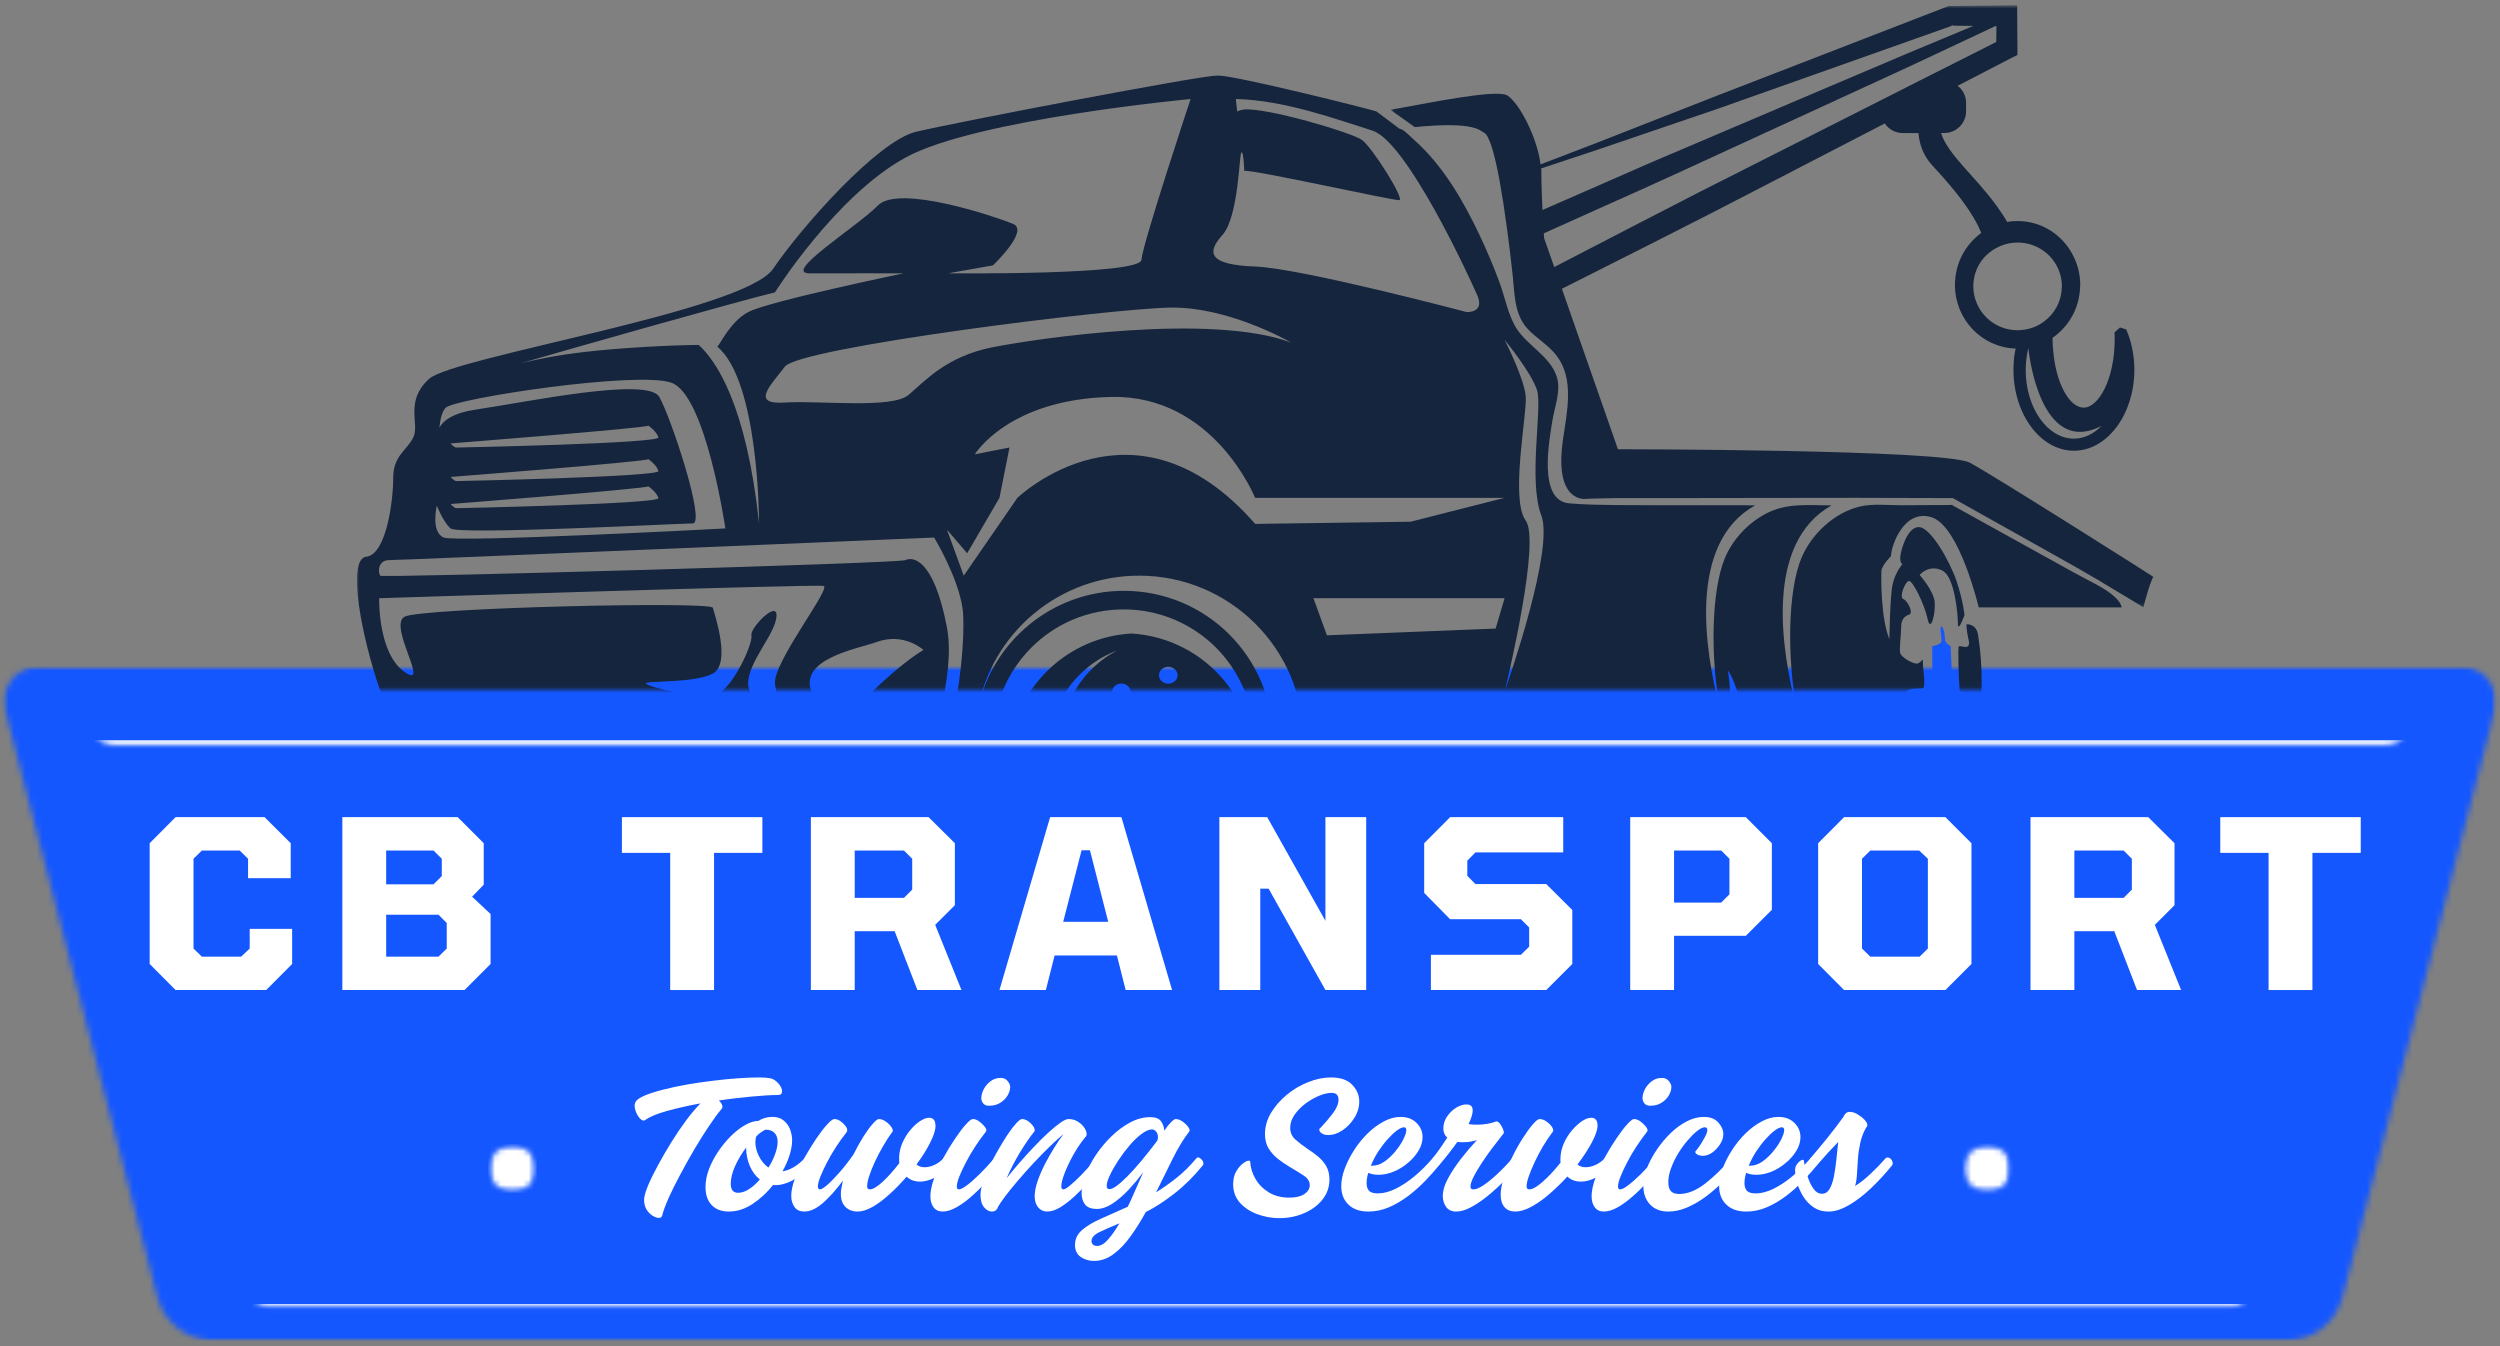 <svg width="442" height="238" viewBox="0 0 442 238" fill="none" xmlns="http://www.w3.org/2000/svg">
<rect x="0" y="0" width="442" height="238" fill="#808080" stroke="none"/>
<mask id="mask0_25_168" style="mask-type:luminance" maskUnits="userSpaceOnUse" x="0" y="117" width="442" height="121">
<path d="M0.333 117.812H441.359V237.052H0.333V117.812Z" fill="white"/>
</mask>
<g mask="url(#mask0_25_168)">
<mask id="mask1_25_168" style="mask-type:luminance" maskUnits="userSpaceOnUse" x="0" y="117" width="442" height="121">
<path d="M37.823 237.052H404.177C408.885 237.052 413 233.865 414.187 229.307L441.109 125.557C441.589 123.703 441.182 121.729 440.01 120.219C438.839 118.703 437.031 117.812 435.115 117.812H6.885C4.969 117.812 3.161 118.703 1.99 120.219C0.818 121.729 0.411 123.703 0.891 125.557L27.812 229.307C29 233.865 33.115 237.052 37.823 237.052Z" fill="white"/>
</mask>
<g mask="url(#mask1_25_168)">
<path d="M-1.115 117.812H443.224V237.052H-1.115V117.812Z" fill="#1557FF"/>
</g>
</g>
<path d="M31.045 175.037L26.462 170.432V149.078L31.045 144.474H46.774L51.399 149.078V155.266H43.858V151.828L42.378 150.37H35.691L34.212 151.828V167.703L35.691 169.141H42.628L44.149 167.703V164.224H51.649V170.432L47.066 175.037H31.045Z" fill="white"/>
<path d="M60.525 175.037V144.474H80.921L85.525 149.078V156.412L83.463 158.537L86.734 161.599V170.432L82.129 175.037H60.525ZM68.275 156.349H76.65L78.109 154.891V151.828L76.65 150.37H68.275V156.349ZM68.275 169.141H77.525L78.984 167.703V163.182L77.525 161.724H68.275V169.141Z" fill="white"/>
<path d="M118.495 175.037V150.787H109.953V144.474H134.787V150.787H126.245V175.037H118.495Z" fill="white"/>
<path d="M143.363 175.037V144.474H164.175L168.821 149.078V160.037L165.342 163.516L169.988 175.037H162.196L158.175 164.641H151.113V175.037H143.363ZM151.113 158.745H159.821L161.279 157.287V151.828L159.821 150.37H151.113V158.745Z" fill="white"/>
<path d="M176.703 175.037L185.661 144.474H198.265L207.224 175.037H199.015L197.474 168.932H186.453L184.911 175.037H176.703ZM187.974 162.974H195.932L192.703 150.328H191.224L187.974 162.974Z" fill="white"/>
<path d="M215.586 175.037V144.474H224.044L234.336 162.807V144.474H241.544V175.037H234.336L224.294 157.12H222.815V175.037H215.586Z" fill="white"/>
<path d="M252.984 175.037V168.807H268.9L270.359 167.37V163.974L268.9 162.516H256.379L251.796 157.87V149.078L256.379 144.474H276.379V150.703H260.859L259.421 152.162V154.849L260.859 156.307H273.379L277.984 160.891V170.432L273.379 175.037H252.984Z" fill="white"/>
<path d="M288.224 175.037V144.474H308.661L313.265 149.078V160.849L308.661 165.453H295.974V175.037H288.224ZM295.974 159.578H304.307L305.765 158.12V151.828L304.307 150.37H295.974V159.578Z" fill="white"/>
<path d="M326.033 175.037L321.45 170.432V149.078L326.033 144.474H343.95L348.554 149.078V170.432L343.95 175.037H326.033ZM330.679 169.141H339.387L340.846 167.703V151.828L339.304 150.37H330.679L329.2 151.828V167.703L330.679 169.141Z" fill="white"/>
<path d="M358.996 175.037V144.474H379.808L384.454 149.078V160.037L380.975 163.516L385.621 175.037H377.829L373.808 164.641H366.746V175.037H358.996ZM366.746 158.745H375.454L376.912 157.287V151.828L375.454 150.37H366.746V158.745Z" fill="white"/>
<path d="M401.086 175.037V150.787H392.544V144.474H417.378V150.787H408.836V175.037H401.086Z" fill="white"/>
<mask id="mask2_25_168" style="mask-type:luminance" maskUnits="userSpaceOnUse" x="63" y="13" width="314" height="109">
<path d="M63 13H376.333V121.948H63V13Z" fill="white"/>
</mask>
<g mask="url(#mask2_25_168)">
<path d="M350.359 134.583L348.693 133.266C349.755 129.432 350.359 125.047 350.359 120.37C350.359 117.729 350.156 115.177 349.797 112.781C349.781 112.563 349.724 112.365 349.714 112.193C349.682 112.078 349.667 111.974 349.641 111.891C349.224 110.24 347.687 110.37 347.687 110.37C347.687 110.37 347.604 111.26 348.062 113.182C348.495 115.13 346.656 114.083 346.354 114.245C346.068 114.37 346.354 120.339 346.427 121.604C346.51 122.88 347.245 122.203 347.776 122.594C348.292 122.964 348.021 128.083 348.021 128.688C348.021 129.276 346.745 128.99 346.745 128.99C346.745 128.99 346.745 131.458 345.12 132.047C343.5 132.646 342.599 131.01 342.74 130.182C342.896 129.365 343.63 129.505 344.089 128.688C344.521 127.87 343.417 123.24 343.057 123.021C342.682 122.776 343.214 126.896 343.344 127.786C343.516 128.688 342.568 129.219 342.021 129.823C341.505 130.411 341.953 131.01 341.203 131.01C340.443 131.01 338.693 128.547 338.781 127.51C338.854 126.479 339.427 126.536 339.672 126.021C339.885 125.505 338.781 126.177 338.266 126.021C337.719 125.865 336.99 123.25 337.057 122.432C337.146 121.615 339.224 121.76 339.901 121.703C340.573 121.615 339.974 118.505 339.974 117.313C339.974 116.151 339.901 116.797 339.24 117.229C338.568 117.688 336.214 116.25 335.969 115.521C335.755 114.786 336.125 112.078 336.125 110.828C336.125 109.552 336.729 108.906 337.531 108.661C338.349 108.448 337.318 106.224 336.5 105.911C335.682 105.609 336.885 102.708 337.531 102.708C338.208 102.708 340.286 106.958 340.802 109.422C341.318 111.859 342.151 108.823 342.068 106.656C341.995 104.49 339.396 101.677 339.396 101.677C339.698 101.219 341.391 99.797 343.474 100.917C345.552 102.036 346.156 108.448 346.156 110.224C346.156 112.021 347.318 108.734 347.318 108.734C347.318 108.734 347.099 106.224 345.911 102.724C344.719 99.198 341.318 93.188 339.24 93.188C337.161 93.188 336.057 97.359 335.969 98.463C335.896 99.583 336.344 99.74 336.344 99.74C336.344 99.74 335.151 101.089 334.651 103.156C334.135 105.25 334.047 112.995 334.047 112.995C332.51 109.339 332.568 101.964 332.641 100.917C332.729 99.885 334.333 98.323 334.333 98.323C334.333 96.542 336.599 89.885 341.536 91.463C346.469 93.073 349.839 107.385 349.839 107.385H375.115C374.943 106.396 373.812 105.047 370.568 103.297C369.323 102.667 368.099 101.979 366.87 101.333L359.552 97.287L345.094 89.281H345.224L344.937 89.213L345.052 89.281C342.068 89.312 339.052 89.328 336.068 89.328C333.672 89.328 331.078 88.995 328.714 89.583C324.281 90.662 320.25 94.448 318.5 98.635C316.073 104.417 315.901 116.396 317.724 125.62C314.828 114.719 312.016 95.969 323.818 89.354C319.833 89.354 315.943 88.854 312.26 90.792C309.073 92.453 306.375 95.307 304.969 98.651C302.547 104.432 302.344 116.411 304.167 125.661C301.286 114.729 298.458 95.995 310.266 89.37L310.422 89.338L294.328 89.328L285.849 89.297L281.604 89.224C280.198 89.182 278.792 89.109 277.385 88.984C271.849 88.463 273.943 77.734 274.458 74.396C274.849 72.01 276.026 68.984 275.234 66.62C274.089 62.99 270.099 61.167 268.12 58.068C266.63 55.734 266.109 52.635 265.151 50.036C264.12 47.24 262.969 44.5 261.693 41.786C258.766 35.578 255.109 29.193 249.875 24.604C249.542 24.318 248.469 23.172 247.781 22.854L247.479 22.766H247.437L243.349 19.698C242.156 19.281 218.458 13.344 215.292 13.344C212.135 13.344 168.682 21.693 161.958 23.297C155.245 24.875 141.818 39.979 136.682 47.526C131.531 55.073 80.161 63.047 75.833 67.005C71.484 70.995 74.255 74.969 73.062 77.349C71.875 79.729 69.521 80.531 69.521 84.505C69.521 88.463 68.328 98.005 64.786 98.422C61.214 98.807 63.984 112.75 67.141 121.875C70.297 131.026 89.661 146.219 88.771 146.219C87.865 146.219 86.99 154.292 112.771 156.974C138.547 159.656 150.984 167.406 162.557 168.292C174.12 169.198 178.552 164.12 178.552 164.12C208.172 170.385 232.474 161.438 234.552 156.073C236.635 150.708 277.833 151.307 296.208 150.708C314.583 150.12 351.318 147.135 354 144.151C355.062 142.948 353.068 141.885 350.328 141.036C349.724 140.839 349.052 140.693 348.375 140.521C348.078 140.724 347.687 140.995 347.271 141.427C344.677 143.953 338.797 144.24 335.609 143.953C332.453 143.651 325.958 142.786 325.958 142.786C313.432 144.885 311.526 138.875 311.526 138.875C314.469 142.073 323.474 142.359 324.667 141.854C325.828 141.385 328.109 142.458 336.5 142.76C344.891 143.047 346.125 140.005 346.125 140.005C346.328 139.661 346.469 139.318 346.641 138.974C355.651 138.729 371.76 138.115 373.234 136.391C375.245 133.979 350.359 134.583 350.359 134.583ZM216.12 41.557C219.005 38.359 219.089 27.141 219.479 26.927C219.896 26.729 219.979 30.213 219.979 30.213C221.37 29.912 246.359 35.49 247.391 35.391C248.427 35.276 242.589 26.037 240.807 24.75C239.031 23.443 223.625 18.88 219.781 19.38C219.349 19.453 219.005 19.557 218.745 19.729C218.589 18.479 218.5 17.505 218.5 17.505C227.182 17.703 236.49 21.177 242.589 23.068C248.724 24.948 259.786 49.021 261.177 52.188C262.568 55.375 259.297 55.172 259.297 55.172C259.297 55.172 230.062 47.427 221.932 47.125C213.755 46.823 213.24 44.745 216.12 41.557ZM228.302 60.578C214.182 55.271 183.198 59.849 175.323 61.427C167.422 63.031 163.677 67.208 160.693 69.776C157.755 72.359 144.901 70.766 138.776 71.167C132.651 71.583 136.193 68.182 138.776 64.812C141.344 61.443 196.396 54.526 206.943 54.385C216.807 54.224 227.078 59.891 228.302 60.578ZM137.01 51.688C137.01 51.688 147.771 34.589 160.12 27.844C172.469 21.073 210.5 17.505 210.5 17.505C210.5 17.505 201.99 43.151 201.807 45.932C201.635 48.703 167.635 48.318 167.635 48.318L175.542 46.922C175.542 46.922 182.083 40.755 179.083 39.568C176.141 38.359 158.943 32.51 155.198 36.339C151.458 40.141 138.214 48.344 143.151 48.328C148.083 48.302 159.745 48.328 159.745 48.328C159.745 48.328 135.833 53.281 132.292 55.172C128.937 56.953 127.156 61.271 126.797 61.271C134.156 67.365 134.198 91.906 134.198 92.51C131.974 71.625 126.656 63.823 123.526 60.984C118.708 61.01 109.51 61.5 103.443 62.214C98.208 62.818 94.338 63.667 92.115 64.208C100.245 61.859 129.87 53.422 137.01 51.688ZM77.224 89.396C77.224 89.396 78.328 92.24 79.661 93.427C81.01 94.62 120.099 92.542 122.479 92.542C124.833 92.542 118.62 73.76 116.557 70.162C114.474 66.588 93.286 71.068 84.094 72.417C80.177 73 78.401 74.292 77.682 75.615C77.812 74.224 78.115 72.818 78.76 72.115C80.234 70.463 112.542 65.557 118.667 67.651C124.792 69.734 128.245 93.427 128.245 93.427C128.245 93.427 80.807 95.953 78.458 95.037C76.12 94.073 77.224 89.396 77.224 89.396ZM114.635 81.177C114.635 81.177 116.125 82.213 116.411 83.271C116.714 84.307 81.167 85.052 80.708 85.052C80.25 85.052 79.677 84.323 79.677 84.323C79.677 84.323 114.203 81.635 114.635 81.177ZM79.661 78.396C79.661 78.396 114.187 75.688 114.635 75.255C114.635 75.255 116.125 76.287 116.411 77.333C116.714 78.396 81.167 79.125 80.708 79.125C80.25 79.125 79.661 78.396 79.661 78.396ZM114.635 85.984C114.635 85.984 116.125 87.016 116.411 88.062C116.714 89.099 81.167 89.844 80.708 89.844C80.25 89.844 79.677 89.109 79.677 89.109C79.677 89.109 114.203 86.417 114.635 85.984ZM134.63 141.01C130.786 143.521 89.016 139.057 86.031 137.422C83.088 135.776 74.927 126.536 77.01 126.391C78.458 126.266 100.635 127.255 113.943 127.885C101.208 127.51 80.75 127.151 81.599 129.073C82.786 131.917 90.651 136.391 91.25 136.391C91.838 136.391 130.786 140.568 131.818 138.469C132.667 136.766 132.422 133.036 130.516 130.208C133.052 133.161 137.484 139.13 134.63 141.01ZM132.266 120.87C132.266 116.995 136.995 112.234 137.281 109.036C137.583 105.88 132.562 111.031 132.849 112.323C133.151 113.625 130.182 120.281 127.531 122.276C124.849 124.24 114.792 121.474 114.203 120.87C113.599 120.281 122.797 120.87 126.036 119.078C129.307 117.297 126.339 108.651 126.036 107.458C125.734 106.266 74.469 107.458 71.516 109.036C68.573 110.641 76.25 122.063 71.516 118.792C66.781 115.505 67.036 105.766 67.036 105.766C67.036 105.766 144.141 103.281 145.604 103.583C147.083 103.885 136.708 116.995 137.01 120.87C137.297 124.63 145.089 143.219 145.562 144.396C144.771 143.219 132.266 124.63 132.266 120.87ZM153.208 133.208C151.427 138.771 146.865 129.219 143.708 122.865C140.552 116.51 151.745 114.703 154.984 113.51C159.849 111.734 163.276 114.917 163.276 114.917C163.276 114.917 159.922 116.698 153.609 122.865C147.281 129.016 154.984 127.641 153.208 133.208ZM158.943 146.703C159.245 146.057 169.76 123.078 167.422 110.943C165.068 98.609 161.297 98.422 160.104 99.026C158.917 99.609 67.641 102.177 67.255 101.792C66.838 101.406 66.667 99.026 68.833 99.026C71 99.026 165.141 95.037 165.141 95.037C165.344 95.323 169.385 102.094 170.177 107.542C170.995 113.01 168.812 139.318 158.943 146.703ZM178.354 134.87H175.641C175.641 134.182 175.672 133.479 175.729 132.818V132.776C175.771 132.432 175.797 132.089 175.844 131.714H175.672C175.641 131.37 175.641 131.026 175.641 130.682C175.641 118 185.943 107.745 198.661 107.745C207.714 107.745 215.547 112.938 219.307 120.51V120.542C219.896 121.661 220.365 122.849 220.714 124.068C221.359 126.161 221.687 128.37 221.687 130.698C221.687 131.411 221.656 132.104 221.573 132.792C221.156 128.141 219.349 123.88 216.536 120.438C212.578 115.594 206.667 112.391 200.01 112.005C188.979 112.651 180.047 121.016 178.568 131.745C178.422 132.75 178.354 133.807 178.354 134.87ZM219.578 131.516C219.578 132.333 218.849 133.005 217.927 133.005C217.026 133.005 216.281 132.333 216.281 131.516C216.281 130.698 217.01 130.021 217.927 130.021C218.849 130.021 219.578 130.698 219.578 131.516ZM205.422 139.359C201.161 139.359 197.687 135.901 197.687 131.63C197.687 127.37 201.146 123.896 205.422 123.896C209.708 123.896 213.167 127.354 213.167 131.63C213.167 135.901 209.708 139.359 205.422 139.359ZM208.187 144.411C208.187 145.229 207.458 145.901 206.536 145.901C205.635 145.901 204.891 145.229 204.891 144.411C204.891 143.594 205.62 142.917 206.536 142.917C207.458 142.917 208.187 143.594 208.187 144.411ZM197.703 139.359C198.604 139.359 199.354 140.036 199.354 140.854C199.354 141.672 198.62 142.344 197.703 142.344C196.797 142.344 196.083 141.672 196.083 140.854C196.083 140.036 196.797 139.359 197.703 139.359ZM196.615 122.333C196.615 121.531 197.344 120.854 198.26 120.854C199.167 120.854 199.885 121.531 199.885 122.333C199.885 123.177 199.167 123.823 198.26 123.823C197.359 123.823 196.615 123.177 196.615 122.333ZM204.906 119.38C204.906 118.563 205.635 117.885 206.552 117.885C207.458 117.885 208.203 118.563 208.203 119.38C208.203 120.198 207.474 120.87 206.552 120.87C205.635 120.87 204.906 120.198 204.906 119.38ZM212.307 123.911C212.307 123.094 213.036 122.422 213.953 122.422C214.859 122.422 215.604 123.094 215.604 123.911C215.604 124.729 214.875 125.401 213.953 125.401C213.036 125.417 212.307 124.745 212.307 123.911ZM214.656 137.87C215.547 137.87 216.281 138.542 216.281 139.359C216.281 140.177 215.547 140.854 214.656 140.854C213.755 140.854 212.995 140.177 212.995 139.359C212.995 138.542 213.755 137.87 214.656 137.87ZM197.443 115.047C191.448 118.188 187.344 124.63 187.344 132.057C187.344 142.604 195.594 151.135 205.766 151.135C207.99 151.135 210.141 150.719 212.104 149.974C209.594 151.323 206.714 152.099 203.682 152.099C193.516 152.099 185.266 143.547 185.266 133.021C185.266 124.714 190.344 117.688 197.443 115.047ZM195.276 131.516C195.276 132.333 194.547 133.005 193.63 133.005C192.724 133.005 192.01 132.333 192.01 131.516C192.01 130.698 192.724 130.021 193.63 130.021C194.547 130.021 195.276 130.698 195.276 131.516ZM225.318 146.979C220.078 154.552 211.318 159.531 201.391 159.531C196.583 159.531 192.068 158.38 188.078 156.302C187.229 155.542 186.427 154.693 185.724 153.818C189.427 156.328 193.885 157.807 198.693 157.807C199.151 157.807 199.594 157.776 200.042 157.766C200.5 157.792 200.943 157.807 201.406 157.807C213.609 157.807 223.625 148.313 224.385 136.365C224.771 134.583 224.984 132.776 225.016 130.88V130.667C225.016 116.193 213.24 104.458 198.708 104.458C185.984 104.458 175.354 113.469 172.885 125.401C175.323 111.964 187.172 101.776 201.406 101.776C217.411 101.776 230.422 114.719 230.422 130.667C230.396 136.719 228.516 142.359 225.318 146.979ZM264.432 111.13L234.599 112.323L232.214 105.766H266.01L264.432 111.13ZM249.401 92.24L221.917 92.625C200.542 68.167 179.875 88.021 179.875 88.021L170.391 101.776L167.422 93.646L170.995 97.818L176.703 88.021L178.479 79.115L172.354 80.318C172.354 80.318 178.281 70.578 196.453 70.177C214.63 69.792 221.901 88.021 221.901 88.021H265.995L249.401 92.24ZM266.083 122.063C266.687 119.464 272.354 95.641 269.755 92.052C266.984 88.292 269.969 73.375 269.755 70.177C269.552 67.078 266.214 60.479 266.01 60.078C266.354 60.495 270.776 65.943 271.75 68.984C272.724 72.182 270.141 84.896 272.51 91.162C274.745 97.057 266.943 119.635 266.083 122.063ZM308.297 133.094C308.141 135.646 305.458 133.854 293.609 133.979C281.745 134.141 273.917 136.234 273.917 136.234C273.917 136.234 276.125 133.25 281.318 131.599C286.51 129.948 297.484 131.901 302.505 130.411C307.411 128.958 305.573 119.078 305.474 118.505C307.984 121.932 308.427 130.568 308.297 133.094Z" fill="#15253D"/>
</g>
<mask id="mask3_25_168" style="mask-type:luminance" maskUnits="userSpaceOnUse" x="245" y="0" width="137" height="108">
<path d="M245.667 0.948H381.146V107.667H245.667V0.948Z" fill="white"/>
</mask>
<g mask="url(#mask3_25_168)">
<path d="M348.276 81.812C343.844 79.427 286.052 79.427 286.052 79.427L276.141 51.057L291.76 43.182L302.448 37.745L313.089 32.25L333.229 21.823C333.917 22.854 335.094 23.526 336.417 23.526H339.182C339.354 25.536 340.042 27.516 341.609 29.224C345.724 33.656 348.839 37.573 350.286 41.188C347.474 43.224 345.635 46.578 345.635 50.38C345.635 56.479 350.401 61.443 356.37 61.625C356.281 62.099 356.167 62.557 356.109 63.078C356.021 63.839 355.979 64.599 355.979 65.385C355.979 73.26 360.786 79.688 366.667 79.688C372.547 79.688 377.354 73.26 377.354 65.385C377.354 62.859 376.849 60.396 375.917 58.239L374.813 57.896L373.839 58.786C373.88 59.172 373.88 59.562 373.88 59.932C373.88 67.094 371 72.068 368.401 72.068C365.833 72.068 363.469 67.682 363.01 62.016C362.922 61.339 362.896 60.651 362.896 59.932V59.719C365.734 57.755 367.63 54.526 367.755 50.828C367.786 50.667 367.786 50.526 367.786 50.364C367.786 48.589 367.37 46.911 366.641 45.417C364.859 41.661 361.073 39.078 356.714 39.078C356.078 39.078 355.479 39.12 354.875 39.25C354.375 38.359 353.729 37.411 352.953 36.323C349.167 31.104 344.406 27.385 343.172 23.516H343.76C345.88 23.516 347.604 21.776 347.604 19.656V18.193C347.604 16.958 347.016 15.854 346.109 15.167L355.651 10.229L356.682 9.713V8.568L356.641 2.812V0.948H354.802L344.849 1.062H344.521L344.234 1.177L302.906 17.172L282.276 25.266L272.365 29.068C271.807 24.391 268.693 18.349 266.542 16.901C264.635 15.625 251.552 18.438 245.828 19.411L250.13 22.469C260.802 21.432 261.594 23.099 262.38 23.458C263.328 23.917 264.26 27.318 265.109 31.849C265.135 31.922 265.135 32.005 265.151 32.094C266.042 37 266.844 43.208 267.417 48.443C267.792 51.646 267.63 55.375 269.969 58.01C271.594 59.833 273.828 60.995 275.292 62.989C278.349 67.12 277.042 72.859 276.354 77.552C274.906 87.245 278.734 88.177 280.099 88.224C280.255 88.193 280.401 88.193 280.557 88.193C280.859 88.167 281.188 88.151 281.49 88.151L285.734 88.062H294.214L311.182 88.036C322.5 88.005 333.792 88.005 345.109 88.062H345.281L345.406 88.151L359.969 96.312L367.255 100.401C368.448 101.12 369.651 101.792 370.87 102.495C371.083 102.625 371.286 102.755 371.5 102.88L378.948 107.359C378.948 107.359 380.135 102.766 380.724 101.995C380.781 101.995 352.708 84.193 348.276 81.812ZM371.557 75.297C370.167 76.703 368.505 77.552 366.667 77.552C361.974 77.552 358.146 72.099 358.146 65.417C358.146 64.698 358.188 64.021 358.276 63.364C358.359 62.703 358.474 62.089 358.604 61.526C358.604 61.51 360.458 81.036 371.557 75.297ZM356.542 42.88H356.714C360.026 42.88 362.849 44.917 364 47.786C364.344 48.672 364.542 49.62 364.542 50.625C364.542 50.698 364.542 50.781 364.516 50.839C364.474 53.307 363.24 55.474 361.375 56.849C360.255 57.698 358.891 58.214 357.417 58.344C357.172 58.385 356.943 58.385 356.698 58.385C352.396 58.385 348.88 54.901 348.88 50.609C348.88 48.474 349.74 46.521 351.177 45.13C352.568 43.797 354.474 42.922 356.542 42.88ZM272.51 30.411C272.51 30.213 272.51 30 272.479 29.781L282.74 26.37L303.724 19.224L345.167 4.536H344.875L345.479 4.422L345.151 4.536L348.896 4.578L337.234 9.443L323.49 15.281L296.036 26.969C291.443 28.891 286.896 30.932 282.333 32.922L272.708 37.125C272.609 34.989 272.51 32.495 272.51 30.411ZM274.792 47.214L273.01 42.146C273.01 42.146 272.984 41.818 272.938 41.26L283.844 36.354C288.391 34.318 292.938 32.307 297.453 30.213L324.568 17.745L338.135 11.495L348.005 6.859C348.078 6.818 348.12 6.818 348.161 6.786L351.646 5.141L352.755 4.62H352.969L352.938 7.422L347.573 10.13L341.906 12.984L339.198 14.349L332.641 17.677L311.198 28.521L300.51 33.927L289.839 39.422L274.792 47.214Z" fill="#15253D"/>
</g>
<path d="M341.62 114.245V120.729H345.167L344.875 114.245C344.875 114.245 343.885 113.729 343.885 113.125C343.885 112.521 343.646 110.745 343.245 110.786C342.839 110.828 343.344 112.724 343.245 113.37C343.156 114.016 341.62 114.245 341.62 114.245Z" fill="#1557FF"/>
<mask id="mask4_25_168" style="mask-type:luminance" maskUnits="userSpaceOnUse" x="16" y="123" width="410" height="9">
<path d="M16.359 123.807H425.359V131.807H16.359V123.807Z" fill="white"/>
</mask>
<g mask="url(#mask4_25_168)">
<mask id="mask5_25_168" style="mask-type:luminance" maskUnits="userSpaceOnUse" x="16" y="123" width="410" height="9">
<path d="M16.359 127.891C16.359 130.151 18.193 131.979 20.448 131.979H421.552C423.807 131.979 425.641 130.151 425.641 127.891C425.641 125.635 423.807 123.807 421.552 123.807H20.448C18.193 123.807 16.359 125.635 16.359 127.891Z" fill="white"/>
</mask>
<g mask="url(#mask5_25_168)">
<path d="M714.219 114.333C713.115 114.333 712.016 114.437 710.932 114.651C709.844 114.859 708.792 115.172 707.766 115.583C706.74 115.995 705.76 116.5 704.828 117.094C703.901 117.693 703.036 118.375 702.234 119.135C701.432 119.901 700.713 120.734 700.073 121.635C699.432 122.536 698.88 123.49 698.422 124.495C697.963 125.5 697.599 126.536 697.338 127.615C697.078 128.687 696.922 129.776 696.87 130.88H-98.458L-100.234 132.661L-321.438 354.026H-369.432V402.995H-320.479V355.536L-97.797 132.625H696.87C696.927 133.755 697.094 134.865 697.37 135.958C697.646 137.052 698.026 138.109 698.505 139.135C698.99 140.156 699.562 141.12 700.234 142.026C700.901 142.937 701.651 143.771 702.484 144.536C703.318 145.297 704.213 145.974 705.177 146.562C706.141 147.151 707.156 147.641 708.213 148.031C709.271 148.422 710.359 148.703 711.474 148.885C712.588 149.062 713.713 149.13 714.838 149.094C715.969 149.052 717.083 148.906 718.182 148.651C719.281 148.391 720.344 148.031 721.375 147.568C722.401 147.104 723.38 146.547 724.297 145.891C725.219 145.24 726.068 144.5 726.844 143.682C727.62 142.865 728.312 141.974 728.917 141.021C729.521 140.068 730.026 139.068 730.437 138.016C730.844 136.963 731.146 135.88 731.344 134.766C731.542 133.656 731.63 132.536 731.615 131.406C731.594 130.281 731.463 129.161 731.224 128.057C730.99 126.953 730.646 125.885 730.198 124.849C729.755 123.812 729.213 122.828 728.573 121.896C727.937 120.963 727.213 120.104 726.406 119.312C725.604 118.521 724.729 117.812 723.786 117.193C722.844 116.573 721.849 116.052 720.802 115.625C719.76 115.198 718.682 114.875 717.573 114.656C716.463 114.443 715.349 114.333 714.219 114.333Z" fill="white"/>
</g>
</g>
<mask id="mask6_25_168" style="mask-type:luminance" maskUnits="userSpaceOnUse" x="43" y="223" width="355" height="9">
<path d="M43.844 223.479H397.844V231.479H43.844V223.479Z" fill="white"/>
</mask>
<g mask="url(#mask6_25_168)">
<mask id="mask7_25_168" style="mask-type:luminance" maskUnits="userSpaceOnUse" x="43" y="223" width="356" height="9">
<path d="M43.844 227.271C43.844 229.365 45.542 231.057 47.635 231.057H394.365C396.458 231.057 398.156 229.365 398.156 227.271C398.156 225.177 396.458 223.479 394.365 223.479H47.635C45.542 223.479 43.844 225.177 43.844 227.271Z" fill="white"/>
</mask>
<g mask="url(#mask7_25_168)">
<path d="M704.969 214.01C703.865 214.01 702.771 214.115 701.682 214.323C700.599 214.536 699.542 214.844 698.516 215.255C697.49 215.667 696.51 216.172 695.583 216.771C694.651 217.37 693.786 218.052 692.984 218.813C692.187 219.578 691.464 220.406 690.823 221.307C690.182 222.208 689.635 223.161 689.172 224.167C688.714 225.177 688.354 226.214 688.094 227.292C687.833 228.365 687.672 229.453 687.62 230.557H-107.703L-109.484 232.339L-330.688 453.703H-378.677V502.672H-329.724V455.214L-107.047 232.302H687.62C687.682 233.427 687.849 234.542 688.125 235.635C688.396 236.729 688.776 237.786 689.26 238.807C689.74 239.828 690.312 240.797 690.984 241.703C691.656 242.615 692.406 243.448 693.24 244.214C694.068 244.974 694.969 245.651 695.932 246.24C696.896 246.823 697.906 247.313 698.969 247.703C700.026 248.094 701.115 248.38 702.229 248.557C703.344 248.74 704.464 248.807 705.594 248.771C706.719 248.729 707.833 248.578 708.932 248.323C710.031 248.068 711.099 247.708 712.125 247.245C713.156 246.781 714.13 246.219 715.052 245.568C715.969 244.911 716.818 244.177 717.599 243.359C718.375 242.536 719.062 241.651 719.667 240.698C720.271 239.745 720.781 238.74 721.187 237.688C721.599 236.635 721.901 235.557 722.099 234.443C722.297 233.333 722.385 232.214 722.365 231.083C722.344 229.953 722.214 228.839 721.979 227.734C721.74 226.63 721.401 225.563 720.953 224.521C720.505 223.484 719.964 222.5 719.328 221.573C718.687 220.641 717.969 219.776 717.161 218.99C716.354 218.198 715.479 217.49 714.536 216.87C713.594 216.25 712.599 215.724 711.557 215.297C710.51 214.87 709.432 214.552 708.328 214.333C707.219 214.115 706.099 214.005 704.969 214.01Z" fill="white"/>
</g>
</g>
<path d="M136.208 190.639C136.734 190.764 137.208 191.071 137.625 191.555C138.052 192.045 138.271 192.508 138.271 192.951C138.271 193.383 138.031 193.597 137.562 193.597C136.338 193.597 134.792 193.691 132.917 193.868C131.052 194.034 129.115 194.264 127.104 194.555C127.521 194.987 127.729 195.362 127.729 195.68C127.729 195.836 127.677 195.961 127.583 196.055C126.958 196.779 126.229 197.764 125.396 199.014C124.562 200.253 123.698 201.618 122.812 203.118C121.937 204.607 121.094 206.107 120.292 207.618C119.484 209.118 118.792 210.514 118.208 211.805C117.635 213.097 117.255 214.149 117.062 214.951C116.979 215.201 116.792 215.326 116.5 215.326C116.177 215.326 115.812 215.201 115.396 214.951C114.979 214.701 114.615 214.331 114.312 213.847C114.021 213.362 113.875 212.795 113.875 212.139C113.875 211.597 114.094 210.779 114.542 209.68C115 208.586 115.594 207.362 116.333 206.014C117.068 204.654 117.865 203.279 118.729 201.889C119.604 200.487 120.484 199.191 121.375 197.993C122.276 196.8 123.104 195.826 123.854 195.076C121.656 195.482 119.667 195.93 117.875 196.43C116.083 196.93 114.812 197.467 114.062 198.034C113.823 198.191 113.552 198.128 113.25 197.847C112.958 197.571 112.708 197.201 112.5 196.743C112.302 196.284 112.208 195.857 112.208 195.451C112.208 195.107 112.323 194.805 112.562 194.555C112.797 194.295 113.297 193.993 114.062 193.659C114.937 193.3 116.01 192.961 117.292 192.639C118.583 192.305 119.979 192.008 121.479 191.743C122.99 191.482 124.521 191.258 126.062 191.076C127.604 190.883 129.083 190.737 130.5 190.639C131.917 190.545 133.156 190.493 134.229 190.493C134.656 190.493 135.042 190.508 135.375 190.534C135.708 190.566 135.984 190.597 136.208 190.639Z" fill="white"/>
<path d="M142.299 204.763C142.559 204.586 142.84 204.649 143.132 204.951C143.434 205.243 143.554 205.576 143.486 205.951C142.262 207.243 141.122 208.17 140.07 208.722C139.012 209.263 138.049 209.534 137.174 209.534C137.101 209.534 137.028 209.534 136.945 209.534C136.872 209.534 136.788 209.524 136.695 209.493C135.653 210.816 134.445 211.93 133.07 212.847C131.705 213.753 130.304 214.201 128.861 214.201C127.58 214.201 126.575 213.826 125.84 213.076C125.101 212.316 124.736 211.243 124.736 209.868C124.736 208.826 124.945 207.758 125.361 206.659C125.788 205.566 126.346 204.513 127.028 203.513C127.721 202.503 128.476 201.592 129.299 200.784C130.117 199.982 130.945 199.347 131.778 198.888C132.611 198.42 133.367 198.18 134.049 198.18H134.07C134.788 197.711 135.632 197.472 136.59 197.472C137.408 197.472 138.07 197.691 138.57 198.118C139.08 198.534 139.455 199.066 139.695 199.701C139.929 200.342 140.049 200.982 140.049 201.618C140.049 202.409 139.893 203.284 139.59 204.243C139.299 205.191 138.882 206.133 138.34 207.076C138.908 207.024 139.528 206.805 140.195 206.43C140.872 206.055 141.575 205.503 142.299 204.763ZM135.861 206.43C136.361 205.638 136.757 204.836 137.049 204.013C137.34 203.196 137.486 202.472 137.486 201.847C137.486 201.222 137.309 200.717 136.965 200.326C136.632 199.941 136.09 199.737 135.34 199.722C135.075 199.847 134.804 200.008 134.528 200.201C134.247 200.399 133.976 200.633 133.715 200.909C133.601 201.191 133.549 201.534 133.549 201.951C133.549 202.732 133.757 203.55 134.174 204.409C134.601 205.258 135.163 205.93 135.861 206.43ZM130.486 210.888C131.111 210.888 131.757 210.675 132.424 210.243C133.101 209.8 133.742 209.232 134.34 208.534C133.559 207.909 132.965 207.097 132.549 206.097C132.132 205.086 131.924 204.066 131.924 203.034V202.888C131.143 203.904 130.492 204.993 129.965 206.159C129.45 207.316 129.195 208.347 129.195 209.263C129.195 210.347 129.622 210.888 130.486 210.888Z" fill="white"/>
<path d="M166.852 204.764C167.003 204.639 167.175 204.639 167.373 204.764C167.581 204.889 167.753 205.066 167.894 205.284C168.045 205.508 168.091 205.732 168.039 205.951C167.091 206.993 166.164 207.753 165.248 208.222C164.331 208.68 163.466 208.909 162.664 208.909C161.716 208.909 160.925 208.618 160.289 208.034C159.341 209.133 158.352 210.154 157.31 211.097C156.279 212.045 155.274 212.8 154.289 213.368C153.3 213.925 152.414 214.201 151.623 214.201C150.748 214.201 150.029 213.93 149.477 213.389C148.935 212.836 148.664 212.086 148.664 211.139C148.664 210.795 148.696 210.42 148.769 210.014C148.852 209.597 148.94 209.17 149.039 208.722C147.841 210.336 146.664 211.654 145.498 212.68C144.331 213.696 143.232 214.201 142.206 214.201C141.44 214.201 140.862 213.941 140.477 213.409C140.086 212.868 139.894 212.211 139.894 211.43C139.894 210.586 140.102 209.576 140.519 208.409C140.946 207.243 141.498 206.05 142.164 204.826C142.841 203.607 143.539 202.467 144.248 201.409C144.956 200.357 145.607 199.503 146.206 198.847C146.8 198.18 147.237 197.847 147.519 197.847C147.862 197.847 148.211 197.967 148.56 198.201C148.904 198.441 149.196 198.711 149.435 199.014C149.67 199.305 149.789 199.576 149.789 199.826C149.789 199.982 149.753 200.092 149.685 200.159C149.086 200.909 148.482 201.753 147.873 202.68C147.258 203.612 146.711 204.55 146.227 205.493C145.737 206.425 145.341 207.274 145.039 208.034C144.748 208.784 144.602 209.362 144.602 209.764C144.602 210.112 144.727 210.284 144.977 210.284C145.227 210.284 145.664 210.014 146.289 209.472C146.914 208.92 147.633 208.175 148.456 207.243C149.274 206.316 150.091 205.258 150.914 204.076C151.456 202.967 152.024 201.941 152.623 200.993C153.216 200.05 153.769 199.295 154.269 198.722C154.769 198.139 155.144 197.847 155.394 197.847C155.795 197.847 156.206 198.003 156.623 198.305C157.05 198.597 157.383 198.93 157.623 199.305C157.873 199.68 157.914 199.967 157.748 200.159C157.175 200.909 156.628 201.753 156.102 202.68C155.571 203.597 155.091 204.514 154.664 205.43C154.248 206.347 153.914 207.191 153.664 207.951C153.425 208.701 153.31 209.295 153.31 209.722C153.31 210.097 153.466 210.284 153.789 210.284C154.315 210.284 155.06 209.847 156.019 208.972C156.987 208.086 157.987 206.967 159.019 205.618C158.987 205.566 158.977 205.503 158.977 205.43C158.977 205.362 158.977 205.3 158.977 205.243C158.92 204.243 159.065 203.295 159.414 202.389C159.774 201.472 160.248 200.654 160.831 199.93C161.414 199.211 162.008 198.649 162.623 198.243C163.248 197.826 163.795 197.618 164.269 197.618C164.628 197.618 164.904 197.737 165.102 197.972C165.295 198.196 165.394 198.566 165.394 199.076C165.394 199.8 165.081 200.779 164.456 202.014C163.841 203.253 163.039 204.534 162.039 205.868C162.383 206.201 162.873 206.368 163.498 206.368C164.065 206.368 164.654 206.222 165.269 205.93C165.878 205.628 166.404 205.237 166.852 204.764Z" fill="white"/>
<path d="M174.87 195.493C174.396 195.493 174.047 195.357 173.828 195.076C173.604 194.784 173.495 194.482 173.495 194.159C173.495 193.701 173.625 193.196 173.891 192.638C174.167 192.086 174.562 191.607 175.078 191.201C175.589 190.784 176.208 190.576 176.932 190.576C177.443 190.576 177.849 190.758 178.141 191.118C178.443 191.482 178.599 191.836 178.599 192.18C178.599 192.654 178.443 193.154 178.141 193.68C177.833 194.196 177.401 194.628 176.849 194.972C176.307 195.321 175.646 195.493 174.87 195.493ZM176.995 205.951C176.229 206.899 175.396 207.857 174.495 208.826C173.604 209.8 172.703 210.691 171.786 211.493C170.88 212.3 169.984 212.951 169.099 213.451C168.224 213.951 167.411 214.201 166.661 214.201C165.964 214.201 165.432 213.951 165.057 213.451C164.682 212.951 164.495 212.305 164.495 211.513C164.495 210.597 164.708 209.545 165.141 208.347C165.583 207.154 166.13 205.946 166.786 204.722C167.453 203.503 168.141 202.368 168.849 201.326C169.557 200.274 170.193 199.43 170.766 198.805C171.333 198.17 171.745 197.847 171.995 197.847C172.339 197.847 172.693 197.972 173.057 198.222C173.417 198.472 173.729 198.758 173.995 199.076C174.255 199.383 174.391 199.633 174.391 199.826C174.391 199.951 174.339 200.066 174.245 200.159C173.646 200.909 173.042 201.753 172.432 202.68C171.818 203.612 171.271 204.55 170.786 205.493C170.297 206.425 169.901 207.274 169.599 208.034C169.307 208.784 169.161 209.362 169.161 209.763C169.161 210.112 169.286 210.284 169.536 210.284C169.839 210.284 170.307 210.05 170.932 209.576C171.568 209.107 172.312 208.451 173.161 207.618C174.005 206.784 174.891 205.836 175.807 204.763C175.875 204.68 175.974 204.638 176.099 204.638C176.333 204.638 176.562 204.779 176.786 205.055C177.005 205.336 177.078 205.633 176.995 205.951Z" fill="white"/>
<path d="M193.869 204.763C194.02 204.612 194.203 204.592 194.411 204.701C194.63 204.816 194.812 204.982 194.953 205.201C195.104 205.425 195.145 205.675 195.078 205.951C194.296 206.899 193.474 207.857 192.599 208.826C191.734 209.8 190.869 210.691 189.994 211.493C189.119 212.3 188.27 212.951 187.453 213.451C186.63 213.951 185.859 214.201 185.14 214.201C184.484 214.201 183.953 213.951 183.536 213.451C183.13 212.951 182.932 212.305 182.932 211.513C182.932 210.737 183.099 209.857 183.432 208.868C183.776 207.868 184.213 206.847 184.744 205.805C185.286 204.763 185.849 203.779 186.432 202.847C187.015 201.904 187.557 201.118 188.057 200.493C187.359 201.05 186.541 201.784 185.599 202.701C184.666 203.607 183.713 204.576 182.744 205.618C181.77 206.659 180.849 207.696 179.974 208.722C179.109 209.737 178.359 210.659 177.724 211.493C177.099 212.326 176.666 212.967 176.432 213.409C176.265 213.941 175.901 214.201 175.349 214.201C174.875 214.201 174.421 213.951 173.994 213.451C173.562 212.951 173.349 212.196 173.349 211.18C173.349 210.612 173.494 209.888 173.786 209.013C174.088 208.138 174.479 207.211 174.953 206.222C175.421 205.222 175.942 204.232 176.515 203.243C177.083 202.258 177.64 201.357 178.182 200.534C178.734 199.717 179.234 199.066 179.682 198.576C180.14 198.092 180.479 197.847 180.703 197.847C181.046 197.847 181.395 197.967 181.744 198.201C182.088 198.441 182.375 198.711 182.599 199.013C182.817 199.305 182.932 199.576 182.932 199.826C182.932 199.982 182.88 200.092 182.786 200.159C182.036 201.092 181.208 202.3 180.307 203.784C179.416 205.258 178.64 206.763 177.974 208.305C178.64 207.461 179.39 206.555 180.224 205.597C181.057 204.638 181.901 203.711 182.765 202.805C183.625 201.888 184.458 201.066 185.265 200.326C186.067 199.576 186.791 198.982 187.432 198.534C188.067 198.076 188.562 197.847 188.911 197.847C189.562 197.847 190.125 198.008 190.599 198.326C191.083 198.633 191.458 198.993 191.724 199.409C191.984 199.816 192.119 200.175 192.119 200.493C192.119 200.774 192.036 200.961 191.869 201.055C191.062 202.055 190.338 203.133 189.703 204.284C189.078 205.425 188.578 206.487 188.203 207.472C187.828 208.446 187.64 209.211 187.64 209.763C187.64 210.112 187.765 210.284 188.015 210.284C188.234 210.284 188.63 210.05 189.203 209.576C189.786 209.107 190.479 208.451 191.286 207.618C192.088 206.784 192.953 205.836 193.869 204.763Z" fill="white"/>
<path d="M211.539 204.763C211.674 204.612 211.851 204.592 212.059 204.701C212.278 204.816 212.46 204.982 212.601 205.201C212.752 205.425 212.794 205.675 212.726 205.951C211.127 207.925 209.44 209.607 207.664 210.993C205.882 212.383 204.19 213.482 202.58 214.284C201.731 215.836 200.83 217.274 199.872 218.597C198.924 219.914 197.919 220.961 196.851 221.743C195.778 222.534 194.632 222.93 193.414 222.93C192.523 222.93 191.737 222.691 191.059 222.222C190.393 221.748 190.059 221.039 190.059 220.097C190.059 219.055 190.487 218.17 191.33 217.451C192.174 216.727 193.309 216.055 194.726 215.43C196.143 214.805 197.695 214.112 199.393 213.347C199.862 212.378 200.32 211.368 200.768 210.326C201.226 209.274 201.674 208.253 202.122 207.263C201.341 208.305 200.487 209.326 199.559 210.326C198.627 211.316 197.674 212.133 196.705 212.784C195.731 213.425 194.799 213.743 193.914 213.743C192.966 213.743 192.278 213.487 191.851 212.972C191.434 212.446 191.226 211.758 191.226 210.909C191.226 209.993 191.445 208.946 191.893 207.763C192.335 206.586 192.955 205.399 193.747 204.201C194.549 203.008 195.466 201.909 196.497 200.909C197.539 199.899 198.643 199.076 199.809 198.451C200.976 197.826 202.153 197.513 203.351 197.513C204.294 197.513 204.94 197.763 205.289 198.263C205.632 198.763 205.82 199.316 205.851 199.909C206.226 199.326 206.606 198.842 206.997 198.451C207.382 198.05 207.674 197.847 207.872 197.847C208.273 197.847 208.69 198.008 209.122 198.326C209.549 198.633 209.882 198.967 210.122 199.326C210.356 199.691 210.393 199.946 210.226 200.097C209.226 201.388 208.252 202.993 207.309 204.909C206.362 206.826 205.393 208.795 204.393 210.805C205.643 210.029 206.877 209.154 208.101 208.18C209.32 207.196 210.466 206.055 211.539 204.763ZM196.143 210.243C196.768 210.243 197.82 209.493 199.309 207.993C200.809 206.482 202.58 204.368 204.622 201.659C204.69 201.441 204.726 201.222 204.726 201.013C204.726 200.628 204.612 200.305 204.393 200.055C204.169 199.805 203.934 199.68 203.684 199.68C203.143 199.68 202.518 199.951 201.809 200.493C201.101 201.024 200.393 201.701 199.684 202.534C198.976 203.368 198.315 204.253 197.705 205.18C197.091 206.112 196.601 206.982 196.226 207.784C195.851 208.576 195.664 209.196 195.664 209.638C195.664 210.045 195.82 210.243 196.143 210.243ZM193.955 220.284C194.591 220.284 195.237 219.909 195.893 219.159C196.559 218.42 197.231 217.461 197.914 216.284C196.466 216.878 195.278 217.399 194.351 217.847C193.434 218.305 192.976 218.831 192.976 219.43C192.976 219.68 193.059 219.878 193.226 220.034C193.403 220.201 193.648 220.284 193.955 220.284Z" fill="white"/>
<path d="M235.378 193.222C234.753 193.222 234.023 193.399 233.19 193.743C232.357 194.092 231.549 194.555 230.773 195.139C230.008 195.722 229.367 196.383 228.857 197.118C228.357 197.857 228.107 198.612 228.107 199.389C228.107 200.237 228.409 200.93 229.023 201.472C229.648 202.014 230.362 202.566 231.169 203.118C231.779 203.508 232.383 203.946 232.982 204.43C233.576 204.92 234.07 205.487 234.461 206.139C234.846 206.795 235.044 207.592 235.044 208.534C235.044 209.857 234.638 211.029 233.836 212.055C233.029 213.086 231.951 213.889 230.607 214.472C229.258 215.066 227.784 215.368 226.19 215.368C224.826 215.368 223.523 215.128 222.273 214.659C221.034 214.201 220.013 213.529 219.211 212.639C218.419 211.737 218.023 210.654 218.023 209.389C218.023 208.472 218.201 207.711 218.565 207.097C218.924 206.487 219.32 206.024 219.753 205.701C220.195 205.368 220.534 205.201 220.773 205.201C220.951 205.201 221.044 205.295 221.044 205.472C221.096 206.461 221.404 207.441 221.961 208.409C222.513 209.383 223.299 210.18 224.315 210.805C225.341 211.43 226.544 211.743 227.919 211.743C229.086 211.743 229.982 211.534 230.607 211.118C231.242 210.691 231.565 210.159 231.565 209.534C231.565 208.868 231.201 208.3 230.482 207.826C229.758 207.357 228.924 206.842 227.982 206.284C227.284 205.868 226.607 205.404 225.94 204.889C225.284 204.378 224.737 203.764 224.294 203.055C223.862 202.347 223.648 201.487 223.648 200.472C223.648 199.196 224.003 197.961 224.711 196.764C225.43 195.571 226.362 194.503 227.503 193.555C228.638 192.612 229.898 191.868 231.273 191.326C232.648 190.774 233.992 190.493 235.315 190.493C236.992 190.493 238.242 190.925 239.065 191.784C239.898 192.649 240.315 193.633 240.315 194.743C240.315 195.774 240.023 196.743 239.44 197.659C238.867 198.566 238.169 199.295 237.336 199.847C236.503 200.404 235.674 200.68 234.857 200.68C234.357 200.68 233.961 200.576 233.669 200.368C233.388 200.159 233.253 199.951 233.253 199.743C233.253 199.576 233.341 199.446 233.523 199.347C234.258 198.571 234.961 197.743 235.628 196.868C236.305 195.982 236.648 195.159 236.648 194.409C236.648 194.024 236.549 193.732 236.357 193.534C236.174 193.326 235.846 193.222 235.378 193.222Z" fill="white"/>
<path d="M253.592 204.638C253.842 204.638 254.076 204.779 254.3 205.055C254.519 205.336 254.581 205.633 254.488 205.951C253.764 206.842 252.936 207.774 252.009 208.743C251.076 209.717 250.061 210.618 248.967 211.451C247.868 212.274 246.727 212.941 245.55 213.451C244.368 213.951 243.165 214.201 241.946 214.201C240.43 214.201 239.248 213.795 238.404 212.972C237.555 212.154 237.134 211.071 237.134 209.722C237.134 208.779 237.331 207.753 237.738 206.638C238.154 205.529 238.706 204.43 239.404 203.347C240.097 202.263 240.889 201.284 241.779 200.409C242.68 199.524 243.634 198.816 244.634 198.284C245.634 197.743 246.623 197.472 247.613 197.472C248.79 197.472 249.738 197.826 250.446 198.534C251.154 199.232 251.509 200.071 251.509 201.055C251.509 201.862 251.269 202.654 250.8 203.43C250.342 204.211 249.722 204.925 248.946 205.576C248.18 206.232 247.342 206.753 246.425 207.138C245.509 207.513 244.597 207.701 243.696 207.701C243.071 207.701 242.472 207.592 241.904 207.368C241.706 208.034 241.613 208.633 241.613 209.159C241.613 209.732 241.748 210.18 242.029 210.513C242.321 210.836 242.842 210.993 243.592 210.993C244.561 210.993 245.597 210.732 246.696 210.201C247.805 209.659 248.925 208.925 250.05 207.993C251.186 207.05 252.269 205.972 253.3 204.763C253.368 204.68 253.467 204.638 253.592 204.638ZM248.217 199.305C247.894 199.305 247.472 199.503 246.946 199.888C246.43 200.279 245.884 200.8 245.3 201.451C244.727 202.092 244.18 202.816 243.654 203.618C243.139 204.425 242.706 205.253 242.363 206.097H242.654C243.373 206.097 244.092 205.847 244.8 205.347C245.509 204.847 246.144 204.243 246.717 203.534C247.3 202.826 247.764 202.128 248.113 201.43C248.456 200.737 248.634 200.191 248.634 199.784C248.634 199.467 248.493 199.305 248.217 199.305Z" fill="white"/>
<path d="M267.73 204.597C268.006 204.597 268.241 204.753 268.438 205.055C268.647 205.347 268.699 205.649 268.605 205.951C267.782 206.868 266.897 207.816 265.938 208.784C264.98 209.758 263.991 210.654 262.98 211.472C261.964 212.295 260.985 212.951 260.043 213.451C259.095 213.951 258.241 214.201 257.48 214.201C256.657 214.201 256.053 213.925 255.668 213.368C255.277 212.8 255.084 212.17 255.084 211.472C255.084 210.529 255.386 209.493 256.001 208.368C256.61 207.232 257.376 206.071 258.293 204.888C259.209 203.711 260.152 202.597 261.126 201.555C260.386 201.821 259.543 201.951 258.584 201.951C258.418 201.951 258.256 201.946 258.105 201.93C257.949 201.92 257.803 201.904 257.668 201.888C257.261 202.461 256.793 203.092 256.251 203.784C255.72 204.482 255.131 205.201 254.48 205.951C254.214 205.982 253.918 205.857 253.584 205.576C253.261 205.284 253.168 205.013 253.293 204.763C253.735 204.237 254.173 203.659 254.605 203.034C255.048 202.399 255.47 201.763 255.876 201.138C255.418 200.737 255.188 200.191 255.188 199.493C255.188 198.743 255.402 198.05 255.834 197.409C256.277 196.758 256.813 196.237 257.438 195.847C258.074 195.461 258.694 195.263 259.293 195.263C260.011 195.263 260.376 195.618 260.376 196.326C260.376 196.649 260.303 197.013 260.168 197.43C260.043 197.836 259.866 198.274 259.647 198.743C260.131 198.816 260.626 198.847 261.126 198.847C261.777 198.847 262.407 198.795 263.022 198.68C263.631 198.571 264.131 198.43 264.522 198.263C264.756 198.263 264.97 198.388 265.168 198.638C265.36 198.888 265.527 199.17 265.668 199.472C265.803 199.779 265.876 200.034 265.876 200.243C265.876 200.316 265.855 200.378 265.813 200.43C265.782 200.472 265.741 200.524 265.688 200.576C265.089 201.326 264.449 202.154 263.772 203.055C263.105 203.946 262.485 204.826 261.918 205.701C261.345 206.566 260.881 207.357 260.522 208.076C260.157 208.8 259.98 209.378 259.98 209.805C259.98 210.128 260.152 210.284 260.501 210.284C260.944 210.284 261.532 210.045 262.272 209.555C263.006 209.071 263.819 208.409 264.709 207.576C265.61 206.743 266.506 205.805 267.397 204.763C267.548 204.654 267.657 204.597 267.73 204.597Z" fill="white"/>
<path d="M283.755 204.764C283.907 204.639 284.089 204.639 284.297 204.764C284.505 204.889 284.677 205.066 284.818 205.284C284.953 205.508 284.995 205.732 284.943 205.951C283.969 206.993 283.026 207.753 282.11 208.222C281.193 208.68 280.328 208.909 279.526 208.909C278.552 208.909 277.745 208.612 277.11 208.014C276.11 209.097 275.058 210.118 273.964 211.076C272.88 212.024 271.808 212.779 270.755 213.347C269.714 213.92 268.755 214.201 267.88 214.201C267.089 214.201 266.464 213.946 266.005 213.43C265.547 212.904 265.318 212.175 265.318 211.243C265.318 210.383 265.505 209.368 265.88 208.201C266.266 207.024 266.755 205.826 267.339 204.618C267.922 203.409 268.537 202.3 269.193 201.284C269.844 200.258 270.443 199.43 270.985 198.805C271.526 198.17 271.933 197.847 272.214 197.847C272.558 197.847 272.922 197.967 273.297 198.201C273.672 198.441 273.985 198.717 274.235 199.034C274.485 199.342 274.61 199.618 274.61 199.868C274.61 199.993 274.568 200.092 274.485 200.159C273.912 200.909 273.349 201.753 272.797 202.68C272.255 203.597 271.766 204.514 271.339 205.43C270.907 206.347 270.558 207.191 270.297 207.951C270.032 208.701 269.901 209.295 269.901 209.722C269.901 210.097 270.058 210.284 270.38 210.284C270.933 210.284 271.719 209.842 272.735 208.951C273.761 208.05 274.823 206.909 275.922 205.534C275.891 205.441 275.88 205.357 275.88 205.284C275.88 205.201 275.88 205.112 275.88 205.014C275.88 204.045 276.068 203.118 276.443 202.243C276.828 201.357 277.318 200.566 277.901 199.868C278.495 199.175 279.094 198.628 279.693 198.222C280.302 197.821 280.844 197.618 281.318 197.618C282.068 197.618 282.443 198.086 282.443 199.014C282.443 199.737 282.11 200.722 281.443 201.972C280.787 203.211 279.943 204.508 278.901 205.868C279.245 206.201 279.735 206.368 280.36 206.368C280.927 206.368 281.526 206.222 282.151 205.93C282.776 205.628 283.308 205.237 283.755 204.764Z" fill="white"/>
<path d="M291.77 195.493C291.296 195.493 290.947 195.357 290.729 195.076C290.505 194.784 290.395 194.482 290.395 194.159C290.395 193.701 290.525 193.196 290.791 192.638C291.067 192.086 291.463 191.607 291.979 191.201C292.489 190.784 293.109 190.576 293.833 190.576C294.343 190.576 294.749 190.758 295.041 191.118C295.343 191.482 295.499 191.836 295.499 192.18C295.499 192.654 295.343 193.154 295.041 193.68C294.734 194.196 294.302 194.628 293.749 194.972C293.208 195.321 292.546 195.493 291.77 195.493ZM293.895 205.951C293.13 206.899 292.296 207.857 291.395 208.826C290.505 209.8 289.604 210.691 288.687 211.493C287.781 212.3 286.885 212.951 285.999 213.451C285.124 213.951 284.312 214.201 283.562 214.201C282.864 214.201 282.333 213.951 281.958 213.451C281.583 212.951 281.395 212.305 281.395 211.513C281.395 210.597 281.609 209.545 282.041 208.347C282.484 207.154 283.031 205.946 283.687 204.722C284.354 203.503 285.041 202.368 285.749 201.326C286.458 200.274 287.093 199.43 287.666 198.805C288.234 198.17 288.645 197.847 288.895 197.847C289.239 197.847 289.593 197.972 289.958 198.222C290.317 198.472 290.63 198.758 290.895 199.076C291.156 199.383 291.291 199.633 291.291 199.826C291.291 199.951 291.239 200.066 291.145 200.159C290.546 200.909 289.942 201.753 289.333 202.68C288.718 203.612 288.171 204.55 287.687 205.493C287.197 206.425 286.802 207.274 286.499 208.034C286.208 208.784 286.062 209.362 286.062 209.763C286.062 210.112 286.187 210.284 286.437 210.284C286.739 210.284 287.208 210.05 287.833 209.576C288.468 209.107 289.213 208.451 290.062 207.618C290.906 206.784 291.791 205.836 292.708 204.763C292.775 204.68 292.874 204.638 292.999 204.638C293.234 204.638 293.463 204.779 293.687 205.055C293.906 205.336 293.979 205.633 293.895 205.951Z" fill="white"/>
<path d="M307.27 205.951C306.478 206.951 305.593 207.946 304.624 208.93C303.65 209.904 302.624 210.795 301.541 211.597C300.457 212.388 299.358 213.024 298.249 213.493C297.134 213.967 296.041 214.201 294.957 214.201C293.582 214.201 292.499 213.779 291.707 212.93C290.926 212.086 290.541 210.982 290.541 209.618C290.541 208.659 290.749 207.638 291.166 206.555C291.593 205.461 292.171 204.378 292.895 203.305C293.614 202.237 294.426 201.258 295.332 200.368C296.249 199.482 297.207 198.779 298.207 198.263C299.218 197.737 300.228 197.472 301.228 197.472C302.364 197.472 303.228 197.805 303.811 198.472C304.395 199.128 304.686 199.816 304.686 200.534C304.686 201.092 304.504 201.659 304.145 202.243C303.78 202.826 303.322 203.326 302.77 203.743C302.213 204.149 301.634 204.347 301.041 204.347C300.692 204.347 300.384 204.279 300.124 204.138C299.858 204.003 299.728 203.847 299.728 203.68C299.728 203.597 299.775 203.508 299.874 203.409C299.968 203.342 300.171 203.076 300.478 202.618C300.796 202.149 301.103 201.638 301.395 201.097C301.697 200.555 301.853 200.118 301.853 199.784C301.853 199.467 301.707 199.305 301.416 199.305C301.051 199.305 300.603 199.524 300.061 199.951C299.53 200.368 298.968 200.925 298.374 201.618C297.775 202.316 297.213 203.092 296.686 203.951C296.171 204.816 295.754 205.68 295.436 206.555C295.114 207.42 294.957 208.237 294.957 209.013C294.957 209.711 295.103 210.232 295.395 210.576C295.697 210.925 296.197 211.097 296.895 211.097C298.353 211.097 299.864 210.493 301.436 209.284C303.004 208.076 304.551 206.571 306.082 204.763C306.218 204.612 306.395 204.592 306.603 204.701C306.822 204.816 307.004 204.982 307.145 205.201C307.296 205.425 307.338 205.675 307.27 205.951Z" fill="white"/>
<path d="M320.403 204.638C320.653 204.638 320.887 204.779 321.111 205.055C321.33 205.336 321.392 205.633 321.299 205.951C320.575 206.842 319.747 207.774 318.82 208.743C317.887 209.717 316.872 210.618 315.778 211.451C314.679 212.274 313.538 212.941 312.361 213.451C311.179 213.951 309.976 214.201 308.757 214.201C307.241 214.201 306.059 213.795 305.215 212.972C304.366 212.154 303.945 211.071 303.945 209.722C303.945 208.779 304.142 207.753 304.549 206.638C304.965 205.529 305.517 204.43 306.215 203.347C306.908 202.263 307.7 201.284 308.59 200.409C309.491 199.524 310.445 198.816 311.445 198.284C312.445 197.743 313.434 197.472 314.424 197.472C315.601 197.472 316.549 197.826 317.257 198.534C317.965 199.232 318.32 200.071 318.32 201.055C318.32 201.862 318.08 202.654 317.611 203.43C317.153 204.211 316.533 204.925 315.757 205.576C314.991 206.232 314.153 206.753 313.236 207.138C312.32 207.513 311.408 207.701 310.507 207.701C309.882 207.701 309.283 207.592 308.715 207.368C308.517 208.034 308.424 208.633 308.424 209.159C308.424 209.732 308.559 210.18 308.84 210.513C309.132 210.836 309.653 210.993 310.403 210.993C311.372 210.993 312.408 210.732 313.507 210.201C314.616 209.659 315.736 208.925 316.861 207.993C317.997 207.05 319.08 205.972 320.111 204.763C320.179 204.68 320.278 204.638 320.403 204.638ZM315.028 199.305C314.705 199.305 314.283 199.503 313.757 199.888C313.241 200.279 312.695 200.8 312.111 201.451C311.538 202.092 310.991 202.816 310.465 203.618C309.95 204.425 309.517 205.253 309.174 206.097H309.465C310.184 206.097 310.903 205.847 311.611 205.347C312.32 204.847 312.955 204.243 313.528 203.534C314.111 202.826 314.575 202.128 314.924 201.43C315.267 200.737 315.445 200.191 315.445 199.784C315.445 199.467 315.304 199.305 315.028 199.305Z" fill="white"/>
<path d="M333.729 204.638C333.979 204.638 334.208 204.779 334.416 205.055C334.624 205.336 334.676 205.633 334.583 205.951C333.359 207.467 332.083 208.857 330.749 210.118C329.426 211.368 328.124 212.362 326.833 213.097C325.551 213.836 324.38 214.201 323.312 214.201H323.208C322.234 214.201 321.38 213.951 320.645 213.451C319.906 212.951 319.296 212.316 318.812 211.534C318.322 210.743 317.963 209.93 317.729 209.097C317.489 208.253 317.374 207.487 317.374 206.805C317.374 206.388 317.541 205.993 317.874 205.618C318.218 205.243 318.505 205.055 318.729 205.055C318.864 205.055 318.937 205.154 318.937 205.347C319.114 206.279 319.338 207.18 319.604 208.055C319.88 208.92 320.229 209.633 320.645 210.201C321.062 210.774 321.551 211.055 322.124 211.055C322.692 211.055 323.135 210.779 323.458 210.222C323.791 209.67 324.046 208.941 324.229 208.034C324.406 207.118 324.551 206.128 324.666 205.055C324.791 203.987 324.9 202.93 324.999 201.888C324.468 202.43 323.874 203.066 323.208 203.784C322.551 204.508 321.916 205.232 321.291 205.951C321.025 205.982 320.729 205.857 320.395 205.576C320.072 205.284 319.979 205.013 320.104 204.763C320.395 204.42 320.801 203.93 321.333 203.305C321.859 202.68 322.416 202.008 322.999 201.284C323.583 200.566 324.13 199.862 324.645 199.18C325.171 198.487 325.604 197.904 325.937 197.43C325.979 197.305 326.025 197.211 326.083 197.138C326.15 197.071 326.213 196.993 326.27 196.909C326.463 196.691 326.718 196.576 327.041 196.576C327.468 196.576 327.921 196.717 328.395 196.993C328.864 197.274 329.275 197.592 329.624 197.951C329.968 198.316 330.145 198.638 330.145 198.93C330.145 199.112 330.067 199.263 329.916 199.388C329.442 200.211 329.104 201.097 328.895 202.055C328.687 203.013 328.546 203.967 328.479 204.909C328.421 205.857 328.364 206.743 328.312 207.576C328.27 208.409 328.156 209.112 327.979 209.68C328.822 209.17 329.718 208.467 330.666 207.576C331.609 206.691 332.52 205.753 333.395 204.763C333.52 204.68 333.63 204.638 333.729 204.638Z" fill="white"/>
<mask id="mask8_25_168" style="mask-type:luminance" maskUnits="userSpaceOnUse" x="86" y="202" width="9" height="9">
<path d="M86.531 202.516H94.531V210.516H86.531V202.516Z" fill="white"/>
</mask>
<g mask="url(#mask8_25_168)">
<mask id="mask9_25_168" style="mask-type:luminance" maskUnits="userSpaceOnUse" x="86" y="202" width="9" height="9">
<path d="M86.531 206.62C86.531 208.885 88.365 210.719 90.63 210.719C92.896 210.719 94.734 208.885 94.734 206.62C94.734 204.354 92.896 202.516 90.63 202.516C88.365 202.516 86.531 204.354 86.531 206.62Z" fill="white"/>
</mask>
<g mask="url(#mask9_25_168)">
<path d="M86.302 202.292H94.906V210.891H86.302V202.292Z" fill="white"/>
<path d="M97.911 213.896H83.302V199.286H97.911V213.896ZM83.495 213.703H97.719V199.479H83.495V213.703Z" fill="white"/>
</g>
</g>
<mask id="mask10_25_168" style="mask-type:luminance" maskUnits="userSpaceOnUse" x="347" y="202" width="9" height="9">
<path d="M347.266 202.516H355.266V210.516H347.266V202.516Z" fill="white"/>
</mask>
<g mask="url(#mask10_25_168)">
<mask id="mask11_25_168" style="mask-type:luminance" maskUnits="userSpaceOnUse" x="347" y="202" width="9" height="9">
<path d="M347.266 206.62C347.266 208.885 349.104 210.719 351.37 210.719C353.635 210.719 355.469 208.885 355.469 206.62C355.469 204.354 353.635 202.516 351.37 202.516C349.104 202.516 347.266 204.354 347.266 206.62Z" fill="white"/>
</mask>
<g mask="url(#mask11_25_168)">
<path d="M358.781 213.99V204.984L356 202.203V202.182H355.979L355.938 202.141V202.182H346.932V211.193H346.891L346.932 211.234V211.25H346.953L349.729 214.031H358.74L358.781 214.073V214.031H358.823L358.781 213.99ZM349.755 213.969L347.031 211.25H355.958L358.677 213.969H349.755ZM358.719 213.927L356 211.208V202.286L358.719 205.005V213.927Z" fill="white"/>
</g>
</g>
</svg>
